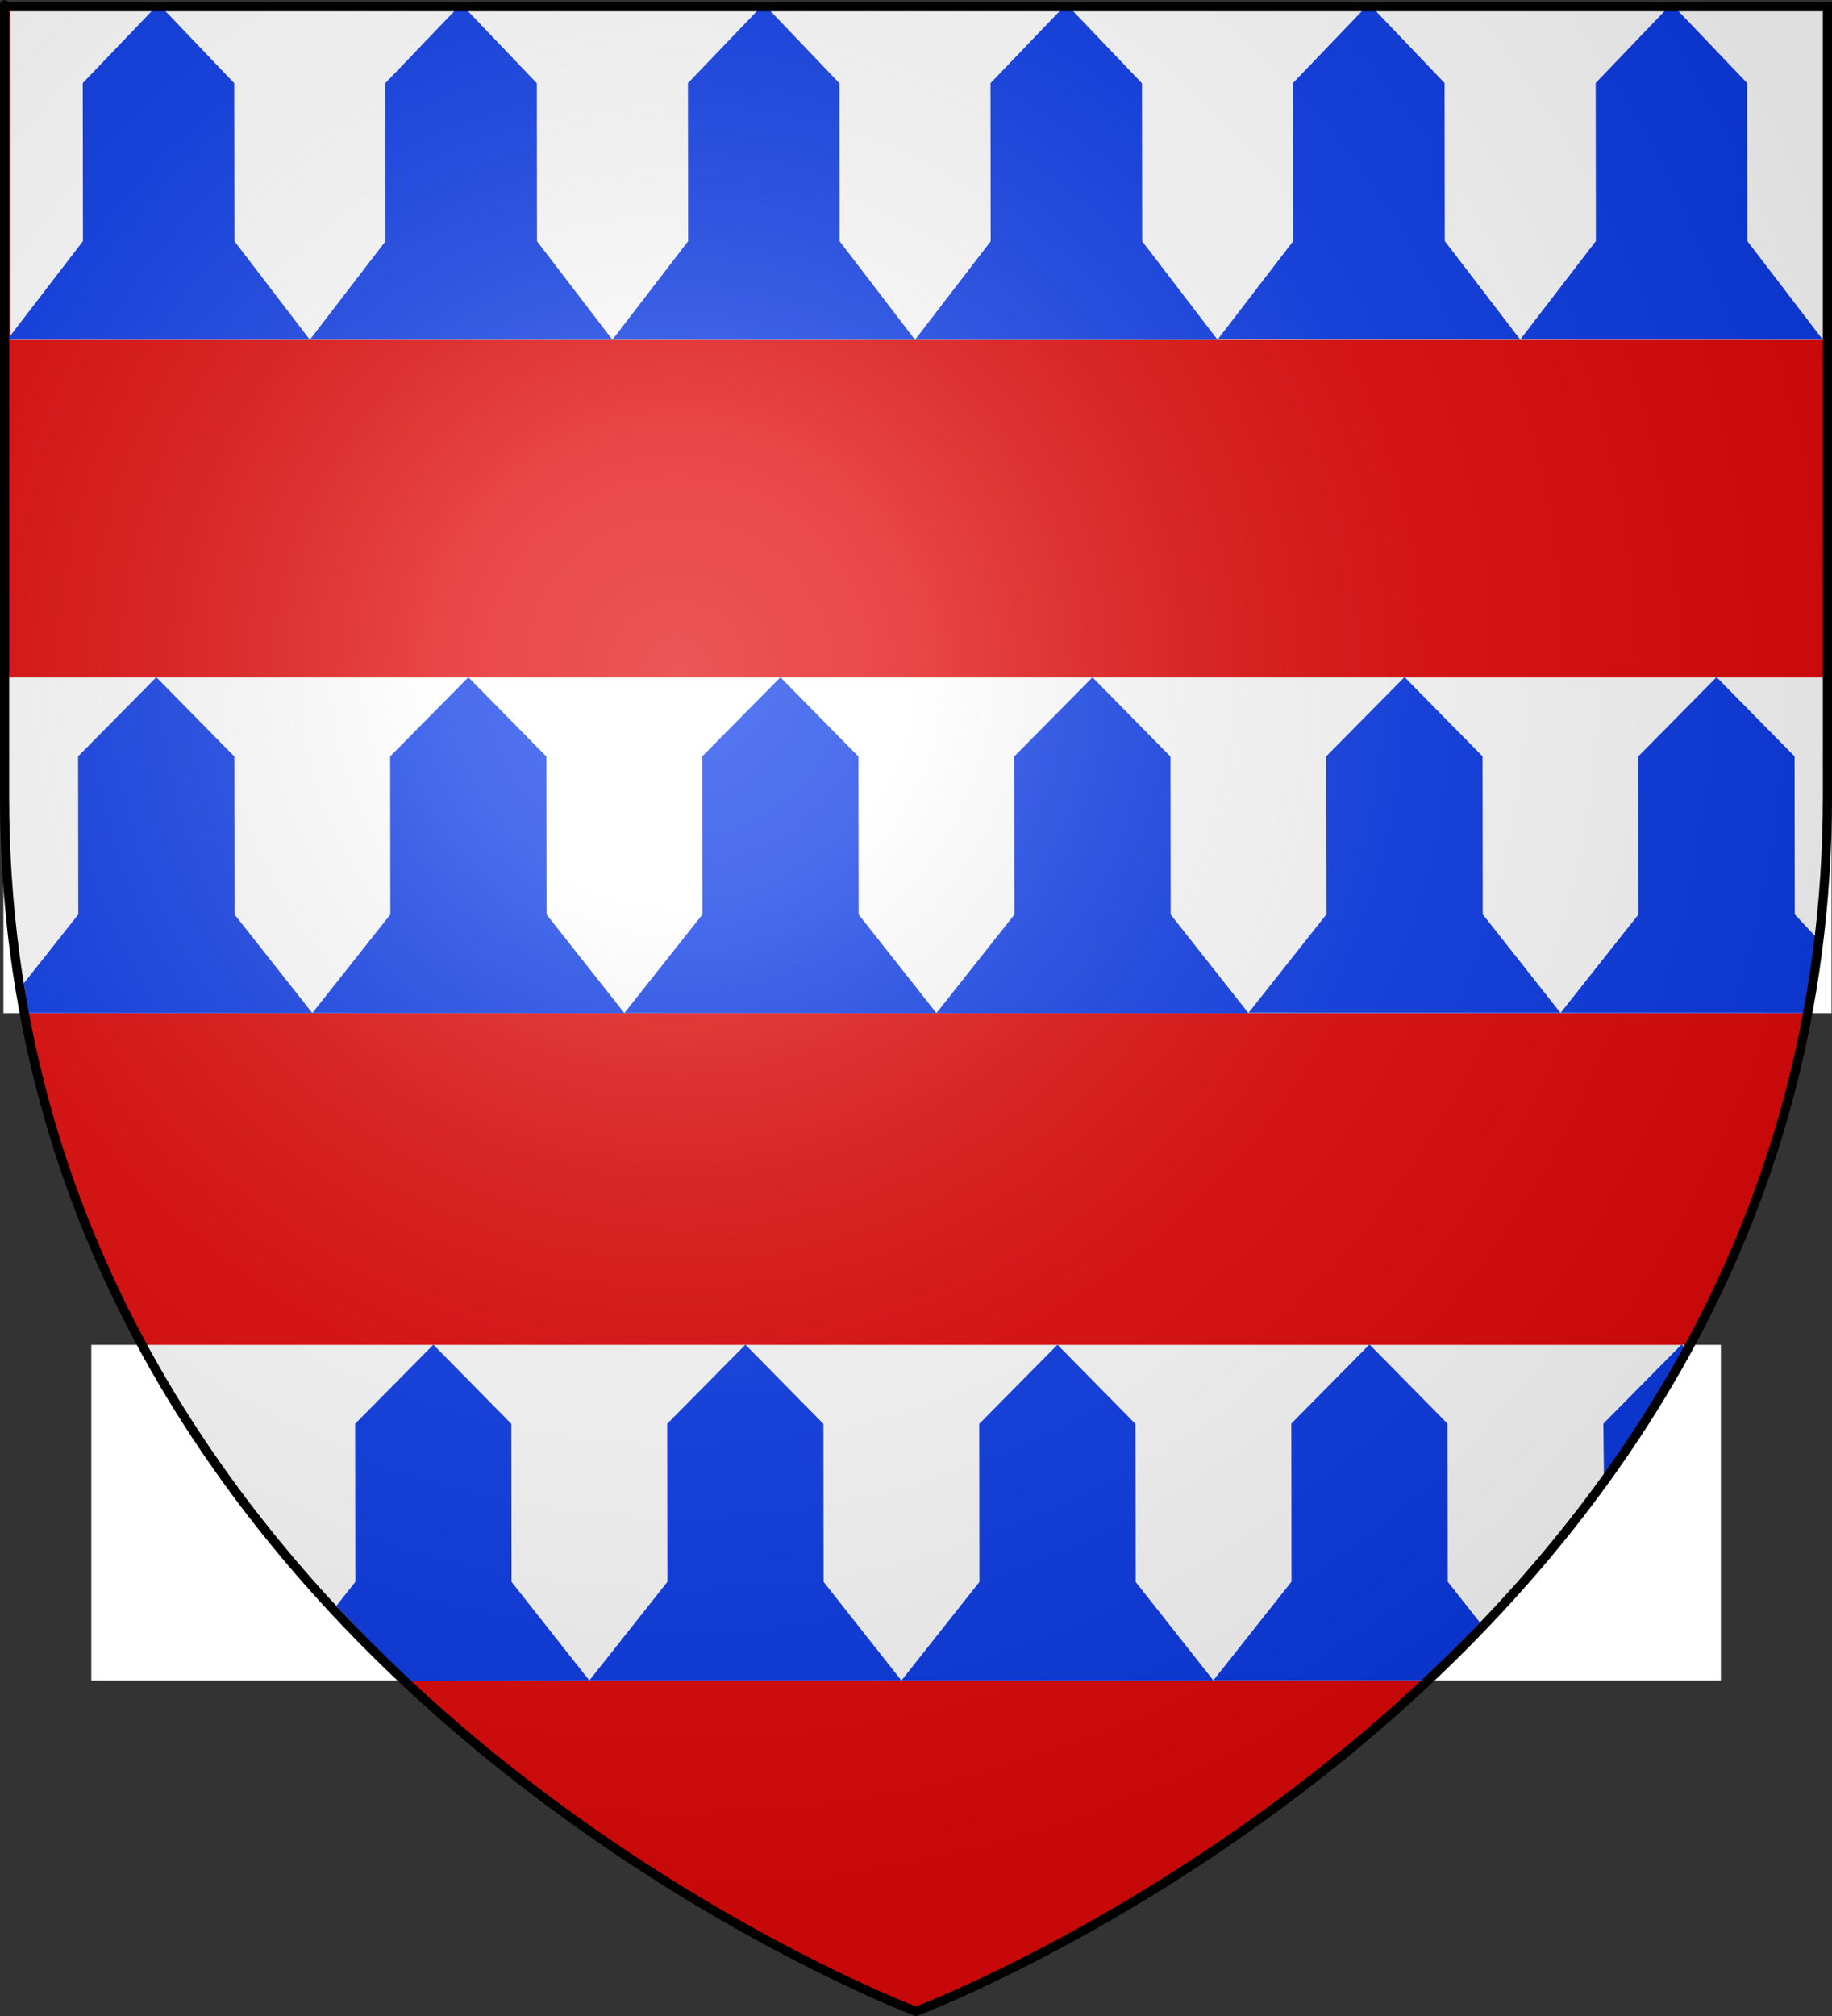 <?xml version="1.0" encoding="UTF-8" standalone="no"?>
<svg
   xmlns:dc="http://purl.org/dc/elements/1.1/"
   xmlns:cc="http://creativecommons.org/ns#"
   xmlns:rdf="http://www.w3.org/1999/02/22-rdf-syntax-ns#"
   xmlns:svg="http://www.w3.org/2000/svg"
   xmlns="http://www.w3.org/2000/svg"
   xmlns:xlink="http://www.w3.org/1999/xlink"
   xmlns:sodipodi="http://sodipodi.sourceforge.net/DTD/sodipodi-0.dtd"
   xmlns:inkscape="http://www.inkscape.org/namespaces/inkscape"
   height="660"
   width="600"
   version="1.0"
   id="svg2"
   sodipodi:version="0.32"
   inkscape:version="0.46"
   sodipodi:docname="Blason boves.svg"
   sodipodi:docbase="D:\Mes documents\Renaud-Notre Lapin"
   inkscape:export-filename="/Users/olivier/Desktop/Blason Rouge/Blason_Vide_3D.png"
   inkscape:export-xdpi="144"
   inkscape:export-ydpi="144"
   inkscape:output_extension="org.inkscape.output.svg.inkscape">
  <rect width="100%" height="100%" fill="#333333" stroke="none"/>
  <sodipodi:namedview
     inkscape:window-height="712"
     inkscape:window-width="1024"
     inkscape:pageshadow="2"
     inkscape:pageopacity="0.0"
     guidetolerance="10.0"
     gridtolerance="10.0"
     objecttolerance="10.0"
     borderopacity="1.0"
     bordercolor="#666666"
     pagecolor="#ffffff"
     id="base"
     showgrid="false"
     height="660px"
     inkscape:zoom="0.32297102"
     inkscape:cx="137.46374"
     inkscape:cy="62.858055"
     inkscape:window-x="148"
     inkscape:window-y="163"
     inkscape:current-layer="layer4" />
  <desc
     id="desc4">Flag of Canton of Valais (Wallis)</desc>
  <defs
     id="defs6">
    <inkscape:perspective
       sodipodi:type="inkscape:persp3d"
       inkscape:vp_x="0 : 330 : 1"
       inkscape:vp_y="0 : 1000 : 0"
       inkscape:vp_z="600 : 330 : 1"
       inkscape:persp3d-origin="300 : 220 : 1"
       id="perspective35" />
    <linearGradient
       id="linearGradient2893">
      <stop
         style="stop-color:white;stop-opacity:0.314;"
         offset="0"
         id="stop2895" />
      <stop
         id="stop2897"
         offset="0.19"
         style="stop-color:white;stop-opacity:0.251;" />
      <stop
         style="stop-color:#6b6b6b;stop-opacity:0.125;"
         offset="0.6"
         id="stop2901" />
      <stop
         style="stop-color:black;stop-opacity:0.125;"
         offset="1"
         id="stop2899" />
    </linearGradient>
    <linearGradient
       id="linearGradient2885">
      <stop
         id="stop2887"
         offset="0"
         style="stop-color:white;stop-opacity:1;" />
      <stop
         style="stop-color:white;stop-opacity:1;"
         offset="0.229"
         id="stop2891" />
      <stop
         id="stop2889"
         offset="1"
         style="stop-color:black;stop-opacity:1;" />
    </linearGradient>
    <linearGradient
       id="linearGradient2955">
      <stop
         id="stop2867"
         offset="0"
         style="stop-color:#fd0000;stop-opacity:1;" />
      <stop
         style="stop-color:#e77275;stop-opacity:0.659;"
         offset="0.5"
         id="stop2873" />
      <stop
         style="stop-color:black;stop-opacity:0.323;"
         offset="1"
         id="stop2959" />
    </linearGradient>
    <radialGradient
       inkscape:collect="always"
       xlink:href="#linearGradient2955"
       id="radialGradient2961"
       cx="225.524"
       cy="218.901"
       fx="225.524"
       fy="218.901"
       r="300"
       gradientTransform="matrix(-4.167939e-4,2.183,-1.884,-3.599562e-4,615.597,-289.121)"
       gradientUnits="userSpaceOnUse" />
    <polygon
       id="star"
       transform="scale(53,53)"
       points="0,-1 0.588,0.809 -0.951,-0.309 0.951,-0.309 -0.588,0.809 0,-1 " />
    <clipPath
       id="clip">
      <path
         d="M 0,-200 L 0,600 L 300,600 L 300,-200 L 0,-200 z "
         id="path10" />
    </clipPath>
    <radialGradient
       inkscape:collect="always"
       xlink:href="#linearGradient2955"
       id="radialGradient1911"
       gradientUnits="userSpaceOnUse"
       gradientTransform="matrix(-4.167939e-4,2.183,-1.884,-3.599562e-4,615.597,-289.121)"
       cx="225.524"
       cy="218.901"
       fx="225.524"
       fy="218.901"
       r="300" />
    <radialGradient
       inkscape:collect="always"
       xlink:href="#linearGradient2955"
       id="radialGradient2865"
       gradientUnits="userSpaceOnUse"
       gradientTransform="matrix(0,1.749,-1.593,-1.049767e-7,551.788,-191.29)"
       cx="225.524"
       cy="218.901"
       fx="225.524"
       fy="218.901"
       r="300" />
    <radialGradient
       inkscape:collect="always"
       xlink:href="#linearGradient2955"
       id="radialGradient2871"
       gradientUnits="userSpaceOnUse"
       gradientTransform="matrix(0,1.386,-1.323,-5.741131e-8,-158.082,-109.541)"
       cx="225.524"
       cy="218.901"
       fx="225.524"
       fy="218.901"
       r="300" />
    <radialGradient
       inkscape:collect="always"
       xlink:href="#linearGradient2893"
       id="radialGradient3163"
       gradientUnits="userSpaceOnUse"
       gradientTransform="matrix(1.353,0,0,1.349,-77.629,-85.747)"
       cx="221.445"
       cy="226.331"
       fx="221.445"
       fy="226.331"
       r="300" />
    <inkscape:perspective
       id="perspective16"
       inkscape:persp3d-origin="372.04724 : 350.78739 : 1"
       inkscape:vp_z="744.09448 : 526.18109 : 1"
       inkscape:vp_y="0 : 1000 : 0"
       inkscape:vp_x="0 : 526.18109 : 1"
       sodipodi:type="inkscape:persp3d" />
  </defs>
  <g
     inkscape:groupmode="layer"
     id="layer3"
     inkscape:label="Fond écu"
     style="display:inline"
     sodipodi:insensitive="true">
    <path
       id="path2855"
       style="fill:#e20909;fill-opacity:1;fill-rule:evenodd;stroke:none;stroke-width:1px;stroke-linecap:butt;stroke-linejoin:miter;stroke-opacity:1"
       d="M 300,658.5 C 300,658.5 598.5,546.18 598.5,260.728 C 598.5,-24.723 598.5,2.176 598.5,2.176 L 1.5,2.176 L 1.5,260.728 C 1.5,546.18 300,658.5 300,658.5 z"
       sodipodi:nodetypes="cccccc" />
  </g>
  <g
     inkscape:groupmode="layer"
     id="layer4"
     inkscape:label="Meubles">
    <g
       style="display:inline"
       id="g4113"
       inkscape:label="Calque 1"
       transform="matrix(0.991,0,0,1.293,3.379,-531.81)">
      <g
         id="g4115">
        <rect
           style="opacity:1;fill:#ffffff;fill-opacity:1"
           id="rect4117"
           width="601"
           height="85"
           x="0"
           y="412.362" />
        <g
           id="g4119"
           style="fill:#0d3ce8;fill-opacity:1"
           transform="translate(-1,64.95)">
          <path
             sodipodi:nodetypes="cccccccc"
             id="path4121"
             d="M 24.938,367.384 L 50,347.348 L 75,367.411 L 75.062,407.408 L 100,432.384 L -1.110223e-16,432.362 L 25,407.406 L 24.938,367.384 z"
             style="fill:#0d3ce8;fill-opacity:1" />
          <path
             sodipodi:nodetypes="cccccccc"
             id="path4123"
             d="M 124.938,367.398 L 150,347.362 L 175,367.425 L 175.062,407.422 L 200,432.398 L 100,432.376 L 125,407.42 L 124.938,367.398 z"
             style="fill:#0d3ce8;fill-opacity:1" />
          <path
             sodipodi:nodetypes="cccccccc"
             id="path4125"
             d="M 224.938,367.398 L 250,347.362 L 275,367.425 L 275.062,407.422 L 300,432.398 L 200,432.376 L 225,407.42 L 224.938,367.398 z"
             style="fill:#0d3ce8;fill-opacity:1" />
          <path
             sodipodi:nodetypes="cccccccc"
             id="path4127"
             d="M 324.938,367.412 L 350,347.376 L 375,367.439 L 375.062,407.436 L 400,432.412 L 300,432.39 L 325,407.434 L 324.938,367.412 z"
             style="fill:#0d3ce8;fill-opacity:1" />
          <path
             sodipodi:nodetypes="cccccccc"
             id="path4129"
             d="M 424.938,367.348 L 450,347.312 L 475,367.375 L 475.062,407.372 L 500,432.348 L 400,432.326 L 425,407.37 L 424.938,367.348 z"
             style="fill:#0d3ce8;fill-opacity:1" />
          <path
             sodipodi:nodetypes="cccccccc"
             id="path4131"
             d="M 524.938,367.362 L 550,347.326 L 575,367.389 L 575.062,407.386 L 600,432.362 L 500,432.341 L 525,407.384 L 524.938,367.362 z"
             style="fill:#0d3ce8;fill-opacity:1" />
        </g>
      </g>
    </g>
    <g
       style="display:inline"
       id="g4143"
       inkscape:label="Calque 1"
       transform="matrix(1.022,0,0,1.293,1.116,-311.39)">
      <g
         id="g4145">
        <rect
           style="opacity:1;fill:#ffffff;fill-opacity:1"
           id="rect4147"
           width="585.849"
           height="85"
           x="0"
           y="412.362" />
        <g
           id="g4149"
           style="fill:#0d3ce8;fill-opacity:1"
           transform="translate(-1,64.95)">
          <path
             sodipodi:nodetypes="ccccccccc"
             id="path4151"
             d="M 24.938,367.384 L 50,347.348 L 75,367.411 L 75.062,407.408 L 100,432.384 L 8.998,432.364 L 7.527,424.848 L 25,407.406 L 24.938,367.384 z"
             style="fill:#0d3ce8;fill-opacity:1" />
          <path
             sodipodi:nodetypes="cccccccc"
             id="path4153"
             d="M 124.938,367.398 L 150,347.362 L 175,367.425 L 175.062,407.422 L 200,432.398 L 100,432.376 L 125,407.42 L 124.938,367.398 z"
             style="fill:#0d3ce8;fill-opacity:1" />
          <path
             sodipodi:nodetypes="cccccccc"
             id="path4155"
             d="M 224.938,367.398 L 250,347.362 L 275,367.425 L 275.062,407.422 L 300,432.398 L 200,432.376 L 225,407.42 L 224.938,367.398 z"
             style="fill:#0d3ce8;fill-opacity:1" />
          <path
             sodipodi:nodetypes="cccccccc"
             id="path4157"
             d="M 324.938,367.412 L 350,347.376 L 375,367.439 L 375.062,407.436 L 400,432.412 L 300,432.39 L 325,407.434 L 324.938,367.412 z"
             style="fill:#0d3ce8;fill-opacity:1" />
          <path
             sodipodi:nodetypes="cccccccc"
             id="path4159"
             d="M 424.938,367.348 L 450,347.312 L 475,367.375 L 475.062,407.372 L 500,432.348 L 400,432.326 L 425,407.37 L 424.938,367.348 z"
             style="fill:#0d3ce8;fill-opacity:1" />
          <path
             sodipodi:nodetypes="ccccccccc"
             id="path4161"
             d="M 524.938,367.362 L 550,347.326 L 575,367.389 L 575.062,407.386 L 582.496,413.693 L 578.862,432.357 L 500,432.341 L 525,407.384 L 524.938,367.362 z"
             style="fill:#0d3ce8;fill-opacity:1" />
        </g>
      </g>
    </g>
    <g
       style="display:inline"
       id="g4183"
       inkscape:label="Calque 1"
       transform="matrix(1.022,0,0,1.293,-10.352,-92.902)">
      <g
         id="g4185">
        <rect
           style="opacity:1;fill:#ffffff;fill-opacity:1"
           id="rect4187"
           width="522.215"
           height="85"
           x="39.392"
           y="412.362" />
        <g
           id="g4189"
           style="fill:#0d3ce8;fill-opacity:1"
           transform="translate(-1,64.95)">
          <path
             sodipodi:nodetypes="ccccccccc"
             id="path4193"
             d="M 124.938,367.398 L 150,347.362 L 175,367.425 L 175.062,407.422 L 200,432.398 L 141.429,432.535 L 118.939,413.47 L 125,407.42 L 124.938,367.398 z"
             style="fill:#0d3ce8;fill-opacity:1" />
          <path
             sodipodi:nodetypes="cccccccc"
             id="path4195"
             d="M 224.938,367.398 L 250,347.362 L 275,367.425 L 275.062,407.422 L 300,432.398 L 200,432.376 L 225,407.42 L 224.938,367.398 z"
             style="fill:#0d3ce8;fill-opacity:1" />
          <path
             sodipodi:nodetypes="cccccccc"
             id="path4197"
             d="M 324.938,367.412 L 350,347.376 L 375,367.439 L 375.062,407.436 L 400,432.412 L 300,432.39 L 325,407.434 L 324.938,367.412 z"
             style="fill:#0d3ce8;fill-opacity:1" />
          <path
             sodipodi:nodetypes="ccccccccc"
             id="path4199"
             d="M 424.938,367.348 L 450,347.312 L 475,367.375 L 475.062,407.372 L 485.397,417.722 L 467.931,432.341 L 400,432.326 L 425,407.37 L 424.938,367.348 z"
             style="fill:#0d3ce8;fill-opacity:1" />
          <path
             sodipodi:nodetypes="ccccc"
             id="path4201"
             d="M 524.938,367.362 L 550,347.326 L 552.213,349.103 L 525.146,382.184 L 524.938,367.362 z"
             style="fill:#0d3ce8;fill-opacity:1" />
        </g>
      </g>
    </g>
  </g>
  <g
     inkscape:groupmode="layer"
     id="layer2"
     inkscape:label="Reflet final"
     sodipodi:insensitive="true">
    <path
       sodipodi:nodetypes="cccccc"
       d="M 300,658.5 C 300,658.5 598.5,546.18 598.5,260.728 C 598.5,-24.723 598.5,2.176 598.5,2.176 L 1.5,2.176 L 1.5,260.728 C 1.5,546.18 300,658.5 300,658.5 z "
       style="opacity:1;fill:url(#radialGradient3163);fill-opacity:1;fill-rule:evenodd;stroke:none;stroke-width:1px;stroke-linecap:butt;stroke-linejoin:miter;stroke-opacity:1"
       id="path2875"
       inkscape:export-xdpi="144"
       inkscape:export-ydpi="144" />
  </g>
  <g
     inkscape:groupmode="layer"
     id="layer1"
     inkscape:label="Contour final"
     sodipodi:insensitive="true">
    <path
       sodipodi:nodetypes="cccccc"
       d="M 300,658.5 C 300,658.5 1.5,546.18 1.5,260.728 C 1.5,-24.723 1.5,2.176 1.5,2.176 L 598.5,2.176 L 598.5,260.728 C 598.5,546.18 300,658.5 300,658.5 z "
       style="opacity:1;fill:none;fill-opacity:1;fill-rule:evenodd;stroke:#000000;stroke-width:3;stroke-linecap:butt;stroke-linejoin:miter;stroke-miterlimit:4;stroke-dasharray:none;stroke-opacity:1"
       id="path1411"
       inkscape:export-xdpi="144"
       inkscape:export-ydpi="144" />
  </g>
</svg>
